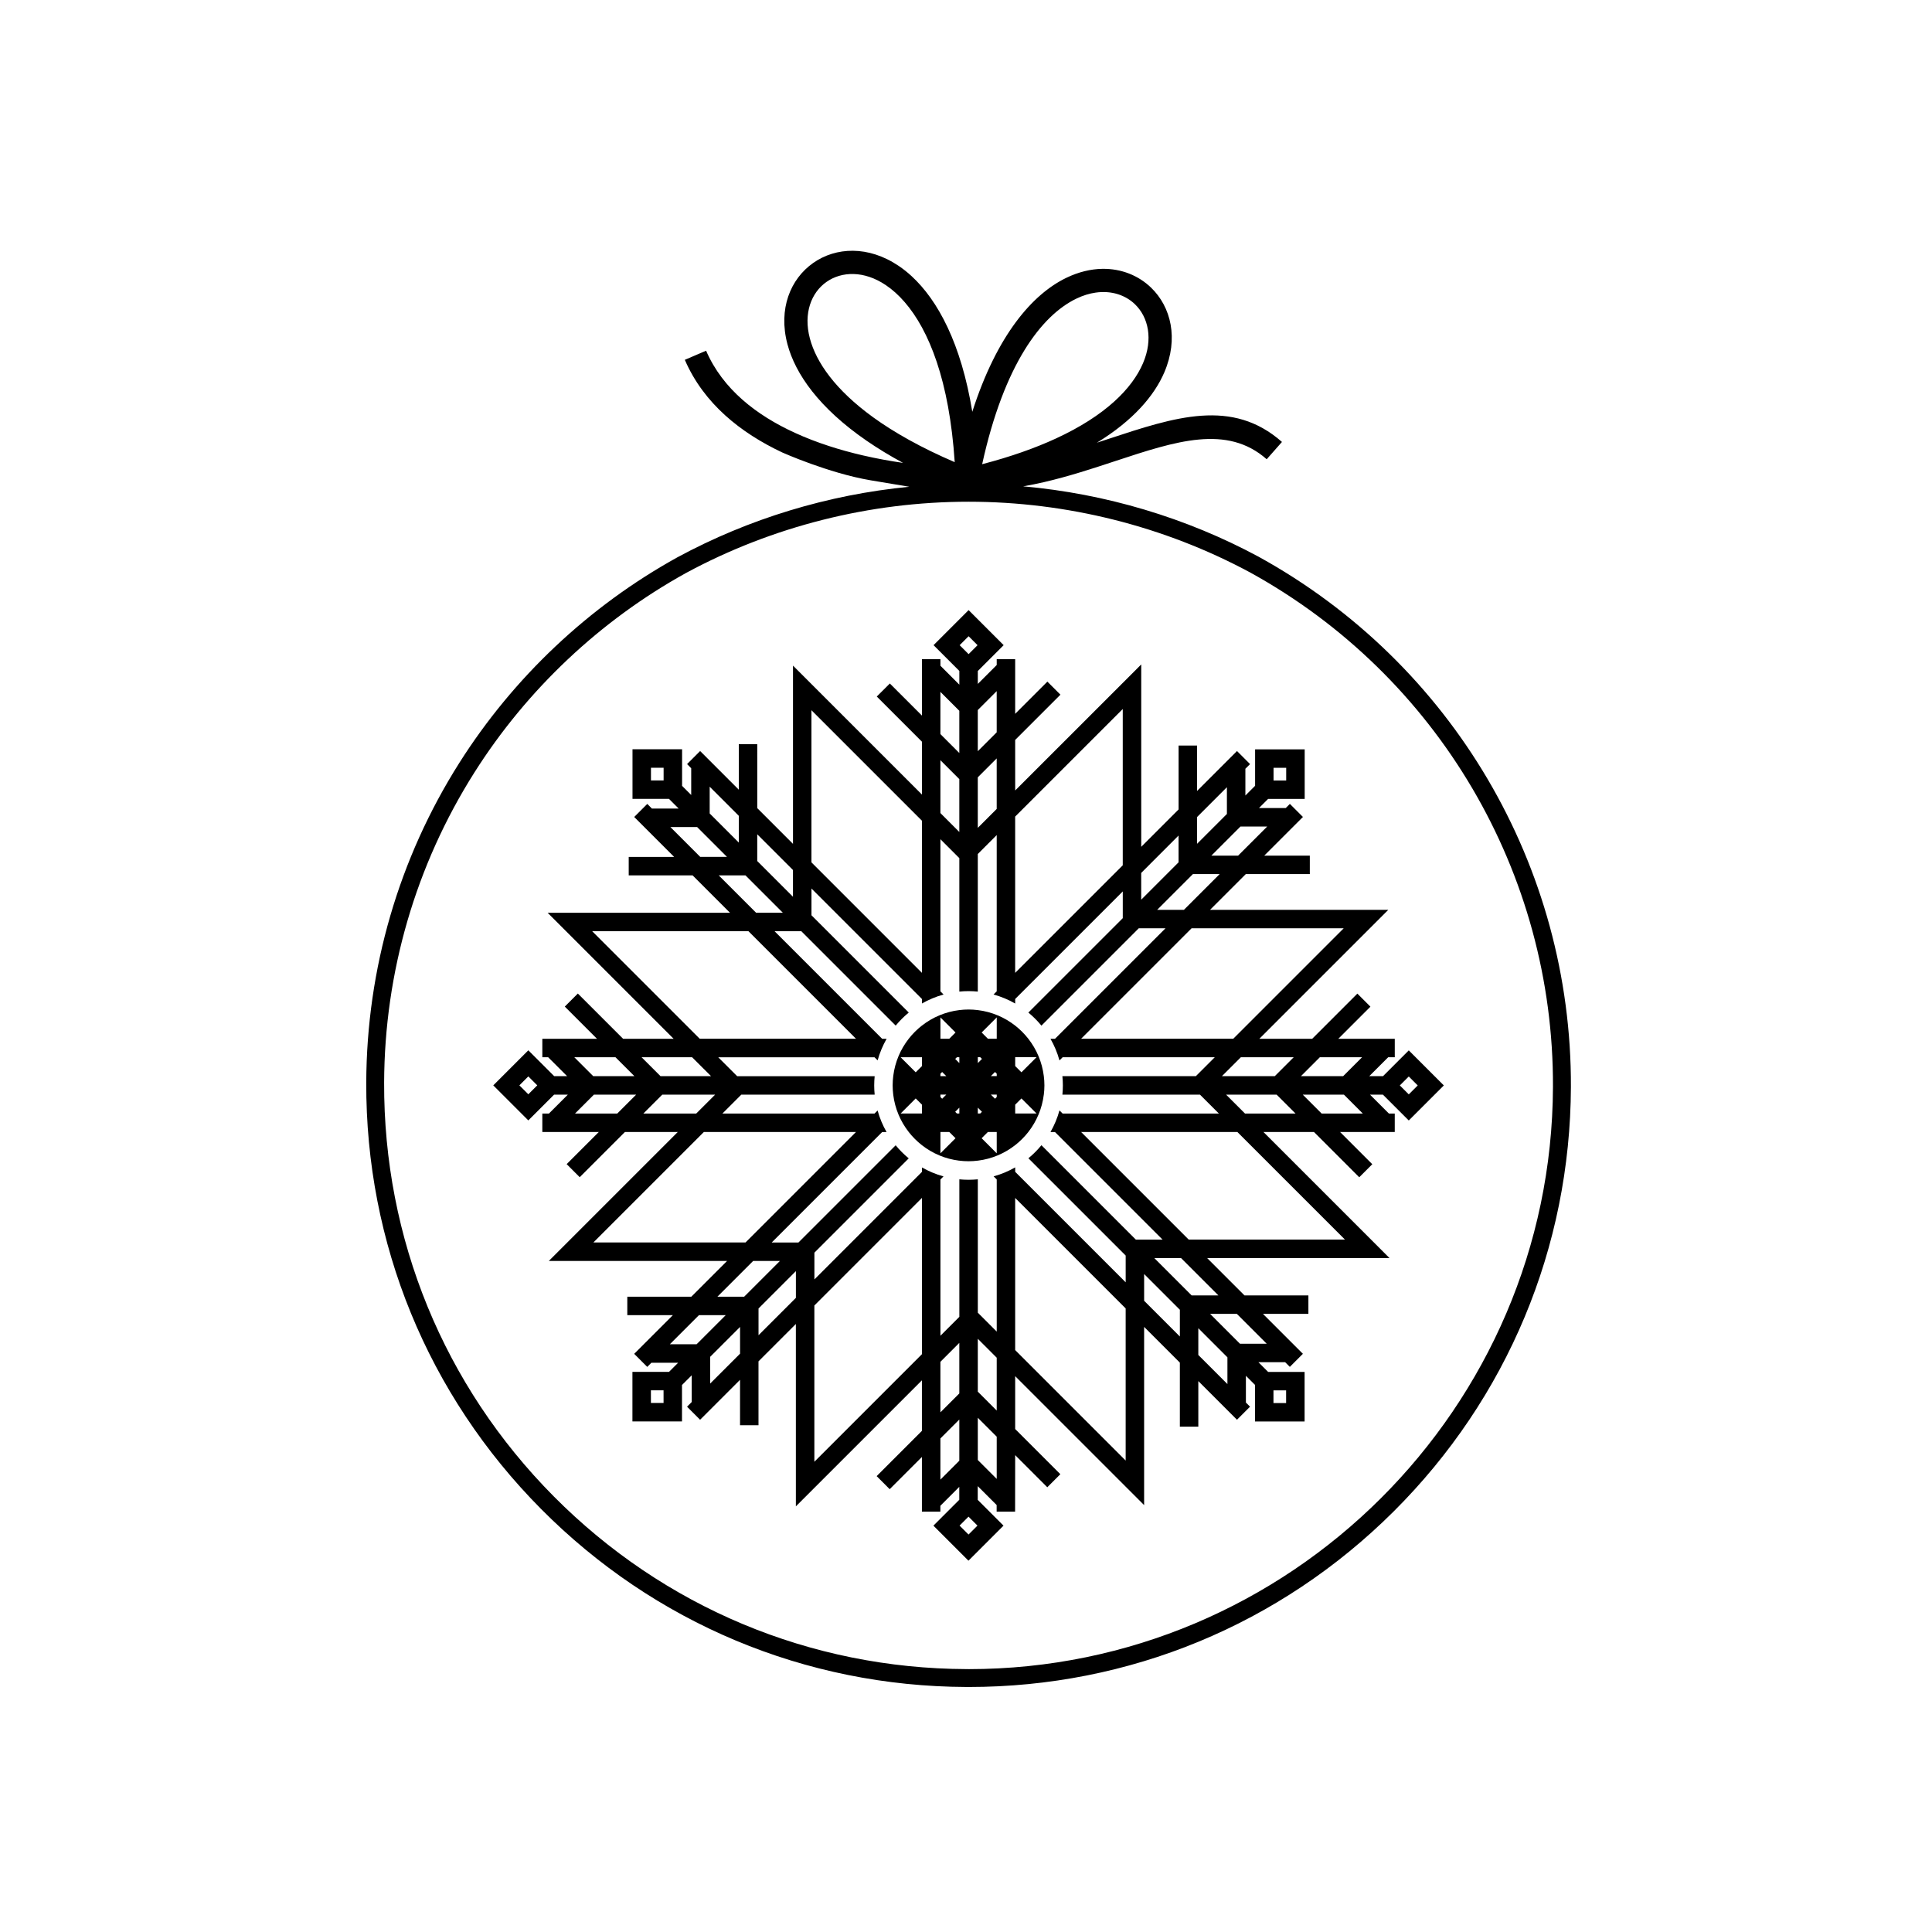 <?xml version="1.0" encoding="UTF-8"?>
<!-- The Best Svg Icon site in the world: iconSvg.co, Visit us! https://iconsvg.co -->
<svg fill="#000000" width="800px" height="800px" version="1.1" viewBox="144 144 512 512" xmlns="http://www.w3.org/2000/svg">
 <g>
  <path d="m517.34 440.94 9.289-9.289-9.289-9.289-6.832 6.832h-3.637l5.012-5.012h1.746v-4.894h-14.965l8.512-8.512-3.457-3.461-11.973 11.973h-14.008l29.285-29.281 4.891-4.894h-47.234l9.469-9.469h16.965v-4.894h-12.07l10.246-10.246-3.461-3.461-1.098 1.098h-7.09l2.418-2.418h9.695v-13.137h-13.141v9.66l-2.574 2.574v-7.094l1.238-1.234-3.461-3.461-10.582 10.582v-12.039h-4.894v16.934l-9.902 9.906v-48.332l-4.891 4.894-28.512 28.508-0.004-13.391 11.996-11.996-3.461-3.461-8.535 8.535v-14.488h-4.891v1.551l-5.012 5.012v-3.422l6.852-6.852-9.289-9.289-9.289 9.289 6.832 6.832v3.637l-5.012-5.016v-1.746h-4.891v14.965l-8.516-8.512-3.461 3.457 11.973 11.973v14.008l-34.176-34.176v47.238l-9.469-9.469-0.004-16.957h-4.891v12.07l-10.246-10.246-3.461 3.461 1.098 1.098v7.09l-2.418-2.418v-9.695h-13.141v13.141h9.664l2.574 2.574h-7.09l-1.234-1.234-3.461 3.461 10.582 10.582h-12.039v4.894h16.93l9.906 9.906h-48.328l4.891 4.894 28.508 28.508h-13.391l-11.996-11.996-3.461 3.457 8.535 8.535h-14.488v4.894h1.551l5.016 5.012h-3.422l-6.856-6.852-9.289 9.289 9.289 9.289 6.832-6.832h3.641l-5.012 5.012h-1.75v4.894h14.965l-8.516 8.512 3.461 3.461 11.973-11.973h14.008l-34.176 34.176h47.238l-9.469 9.469h-16.965v4.891h12.07l-10.246 10.246 3.461 3.461 1.098-1.098h7.09l-2.418 2.418h-9.695v13.141h13.137v-9.664l2.574-2.574v7.09l-1.238 1.238 3.461 3.461 10.582-10.582v12.039h4.891v-16.934l9.906-9.906v48.332l4.894-4.891 28.508-28.508v13.391l-11.996 11.996 3.461 3.461 8.535-8.535v14.488h4.891v-1.555l5.012-5.012v3.422l-6.856 6.856 9.289 9.289 9.289-9.289-6.832-6.832v-3.641l5.012 5.012v1.75h4.891l0.02-14.973 8.512 8.512 3.461-3.461-11.973-11.973v-14.008l34.172 34.172v-47.234l9.469 9.469v16.965h4.894v-12.07l10.246 10.246 3.461-3.461-1.098-1.098v-7.09l2.418 2.418v9.695h13.137v-13.137h-9.664l-2.57-2.574h7.09l1.234 1.234 3.461-3.461-10.582-10.582h12.039v-4.891h-16.934l-9.906-9.906h48.328l-4.891-4.894-28.508-28.508h13.391l11.996 11.996 3.457-3.461-8.535-8.535h14.488v-4.894h-1.551l-5.012-5.012h3.418zm0-11.66 2.371 2.371-2.371 2.371-2.371-2.371zm-35.836-81.801h3.352v3.352h-3.352zm-161.64 3.336h-3.352v-3.352h3.352zm-35.852 83.184-2.371-2.371 2.371-2.371 2.371 2.371zm35.84 81.801h-3.352l-0.004-3.356h3.352zm161.63-3.336h3.352v3.352h-3.352zm5.367-88.285-5.016 5.012h-14.008l5.016-5.012zm13.25-34.176-29.281 29.281h-40.316l29.281-29.281zm-27.359-26.969h7.09l-7.715 7.715h-7.09zm-11.512-2.5 7.914-7.914v7.09l-7.914 7.914zm-1.094 15.109h7.09l-9.469 9.469h-7.09zm-13.703-0.309 9.902-9.906v7.094l-9.902 9.906zm-33.402-14.93 28.512-28.508v41.414l-28.512 28.508zm-9.906-28.234 5.012-5.012v10.91l-5.012 5.012zm0 17.828 5.012-5.012v13.391l-5.012 5.016zm-2.434-37.391 2.371 2.371-2.371 2.371-2.371-2.371zm-7.473 14.746 5.012 5.012v11.191l-5.012-5.016zm0 18.109 5.012 5.012v14.008l-5.012-5.016zm-34.176-13.246 29.281 29.281v40.316l-29.281-29.281zm-14.363 32.875 9.469 9.469v7.09l-9.469-9.469zm-12.605-12.609 7.715 7.715v7.09l-7.715-7.715zm-10.414 10.691h7.09l7.914 7.914h-7.09zm12.809 12.805h7.09l9.906 9.906h-7.09zm-33.535 14.797h41.414l28.508 28.508h-41.414zm6.172 33.402 5.016 5.012h-10.91l-5.016-5.012zm0.477 14.922h-11.191l5.012-5.012h11.191zm19.832-14.922 5.016 5.012h-13.391l-5.016-5.012zm-12.914 14.922 5.016-5.012h14.008l-5.016 5.012zm-13.246 34.172 29.281-29.281h40.316l-29.281 29.281zm27.359 26.969h-7.09l7.715-7.715h7.09zm11.512 2.5-7.914 7.914v-7.09l7.914-7.914zm1.094-15.105h-7.09l9.469-9.469h7.09zm13.703 0.309-9.906 9.906v-7.09l9.906-9.906zm33.402 14.93-28.508 28.508v-41.41l28.508-28.512zm9.906 28.23-5.012 5.012v-10.91l5.012-5.012zm0-17.828-5.012 5.012v-13.391l5.012-5.016zm2.438 37.395-2.371-2.371 2.371-2.371 2.371 2.371zm7.473-14.746-5.012-5.012v-11.188l5.012 5.012zm0-18.109-5.012-5.012v-14.008l5.012 5.012zm34.172 13.246-29.281-29.281v-40.316l29.281 29.281zm2.688-58.562-25.008-25.008c-1.039 1.262-2.195 2.426-3.457 3.461l25.781 25.781v7.09l-29.281-29.281v-1.176c-1.781 1.02-3.695 1.824-5.715 2.379l0.824 0.824v40.316l-5.012-5.012v-35.344c-0.812 0.078-1.629 0.125-2.457 0.125-0.82 0-1.633-0.043-2.438-0.121v36.438l-5.012 5.012v-41.41l0.816-0.816c-2.016-0.555-3.93-1.359-5.707-2.371v1.164l-28.508 28.508v-7.09l24.996-24.996c-1.262-1.039-2.422-2.195-3.461-3.461l-25.77 25.77h-7.09l29.281-29.281h1.164c-1.016-1.781-1.816-3.691-2.375-5.711l-0.816 0.816h-40.316l5.012-5.012h35.344c-0.078-0.805-0.121-1.613-0.121-2.438 0-0.828 0.043-1.648 0.121-2.457h-36.438l-5.016-5.012h41.414l0.824 0.824c0.559-2.019 1.363-3.934 2.379-5.715h-1.176l-28.508-28.508h7.09l25.004 25.004c1.039-1.262 2.199-2.418 3.461-3.457l-25.781-25.781v-7.09l29.281 29.281v1.188c1.785-1.016 3.703-1.824 5.727-2.379l-0.836-0.836v-40.316l5.012 5.012v35.363c0.801-0.078 1.613-0.121 2.438-0.121 0.828 0 1.648 0.043 2.457 0.121v-36.461l5.012-5.012v41.41l-0.84 0.84c2.023 0.559 3.945 1.363 5.734 2.387v-1.199l28.512-28.508v7.09l-25.02 25.016c1.262 1.039 2.422 2.195 3.461 3.461l25.793-25.793h7.09l-29.281 29.281h-1.203c1.023 1.785 1.828 3.707 2.387 5.734l0.84-0.84h40.316l-5.016 5.012h-35.367c0.078 0.809 0.125 1.629 0.125 2.457 0 0.82-0.043 1.633-0.121 2.438h36.457l5.016 5.012h-41.414l-0.836-0.836c-0.555 2.023-1.359 3.941-2.379 5.731h1.188l28.508 28.508h-7.09zm11.676 25.688-9.469-9.469v-7.09l9.469 9.469zm12.605 12.605-7.715-7.715v-7.09l7.715 7.715zm10.414-10.688h-7.09l-7.914-7.914h7.09zm-12.805-12.805h-7.09l-9.906-9.906h7.09zm33.531-14.801h-41.41l-28.508-28.508h41.41zm-26.48-33.398-5.016-5.012h13.391l5.016 5.012zm19.832-14.922h11.191l-5.016 5.012h-11.188zm0.477 14.922-5.012-5.012h10.91l5.012 5.012z"/>
  <path d="m420.6 434.08h0.027c0.098-0.801 0.152-1.609 0.152-2.438 0-0.832-0.055-1.652-0.156-2.457h-0.023l0.02-0.023c-0.457-3.699-1.922-7.086-4.109-9.887h-0.016l0.008-0.008c-1.008-1.289-2.172-2.449-3.457-3.461l-0.012 0.008v-0.016c-2.797-2.191-6.188-3.652-9.883-4.109l-0.023 0.02v-0.023c-0.809-0.098-1.625-0.156-2.457-0.156-0.824 0-1.637 0.055-2.434 0.152v0.027l-0.023-0.023c-3.695 0.453-7.086 1.91-9.883 4.094v0.031l-0.02-0.02c-1.289 1.008-2.453 2.168-3.465 3.457l0.023 0.02h-0.039c-2.188 2.793-3.648 6.176-4.109 9.867l0.043 0.043h-0.047c-0.098 0.809-0.156 1.625-0.156 2.457 0 0.824 0.055 1.637 0.152 2.438h0.051l-0.047 0.043c0.457 3.688 1.914 7.07 4.094 9.863h0.055l-0.031 0.031c1.012 1.289 2.172 2.449 3.461 3.461l0.031-0.031v0.055c2.793 2.18 6.172 3.637 9.859 4.09l0.047-0.047v0.051c0.797 0.098 1.609 0.152 2.434 0.152 0.832 0 1.652-0.059 2.457-0.156v-0.047l0.043 0.043c3.691-0.461 7.07-1.922 9.863-4.109v-0.035l0.023 0.02c1.285-1.012 2.445-2.172 3.457-3.461l-0.02-0.02h0.031c2.184-2.797 3.641-6.188 4.094-9.879zm-32.27 5.016h-5.656l4-4 1.656 1.656zm0-12.578-1.656 1.656-4-4h5.656zm4.894-12.895 4 4-1.656 1.656h-2.344zm0 14.922 0.457-0.453 1.098 1.098h-1.555zm0 5.535h1.555l-1.098 1.098-0.457-0.457zm0 15.562v-5.656h2.344l1.656 1.656zm5.012-10.547h-0.645l-0.453-0.453 1.098-1.098zm0-13.367-1.098-1.098 0.453-0.453h0.645zm4.894-1.555h0.645l0.457 0.453-1.098 1.098zm0 14.922v-1.555l1.098 1.098-0.457 0.453zm5.016 10.547-4-4 1.652-1.656h2.344v5.656zm0-14.918-0.457 0.457-1.098-1.098h1.555zm0-5.539h-1.555l1.098-1.098 0.457 0.457zm0-9.906h-2.344l-1.652-1.656 4-4.004zm4.891 19.816v-2.344l1.656-1.656 4.004 4zm1.656-10.922-1.656-1.656v-2.344h5.66z"/>
  <path d="m477.55 291.54c-19.238-10.355-40.566-16.703-62.398-18.656 1.848-0.324 3.684-0.684 5.481-1.105 6.668-1.547 12.996-3.633 19.016-5.621 15.918-5.25 29.512-9.738 40.039-0.453l4.047-4.586c-13.18-11.633-28.305-6.637-46.004-0.797l-3.047 1c9.59-5.871 15.215-12.441 17.879-18.66 3.836-8.969 1.758-17.336-3.5-22.418-3.312-3.203-7.863-5.09-12.969-5-3.019 0.055-6.231 0.801-9.496 2.375-8.949 4.312-18.395 15.113-24.93 35.508-2.949-18.102-9.129-29.539-16.07-35.934-1.121-1.035-2.266-1.941-3.418-2.715-8.09-5.465-16.688-5-22.672-0.797-6.004 4.219-9.324 12.137-6.824 21.555 2.094 7.875 8.406 16.91 20.984 25.566 2.879 1.98 6.09 3.945 9.648 5.867-3.34-0.484-6.965-1.133-10.707-2-5.914-1.371-12.125-3.293-17.988-5.984-10.07-4.613-19.066-11.488-23.5-21.746l-5.637 2.418c5.019 11.605 14.816 19.359 25.801 24.539 0 0 12.266 5.488 23.395 7.379 5.41 0.918 8.516 1.434 10.293 1.719-21.504 2.09-42.484 8.441-61.449 18.691-23.469 12.98-43.461 31.832-57.816 54.508-16.012 25.297-24.535 54.57-24.648 84.648-0.16 42.637 16.293 82.785 46.328 113.05 30.035 30.262 70.059 47.016 112.7 47.172l0.621 0.004h0.008c42.5 0 82.5-16.527 112.62-46.523 30.129-30.012 46.809-69.961 46.969-112.49 0.223-58.43-31.477-112.27-82.746-140.51zm-48.297-68.402c1.754-0.848 3.473-1.367 5.117-1.598 4.188-0.598 7.883 0.656 10.418 3.102 3.535 3.422 4.856 9.223 2.121 15.613-2.863 6.691-9.953 13.906-23.117 19.969-5.43 2.5-11.887 4.809-19.508 6.793 5.809-26.488 15.75-39.438 24.969-43.879zm-53.879 31.434c-9.996-7.246-15.07-14.539-16.75-20.883-1.773-6.68 0.395-12.164 4.402-14.977 4.027-2.832 9.977-3.035 15.734 0.855 1.695 1.141 3.359 2.617 4.965 4.469 6.469 7.441 11.863 20.863 13.285 42.438-8.93-3.836-16.051-7.863-21.637-11.902zm25.328 331.76-0.602-0.004c-41.371-0.156-80.203-16.41-109.35-45.773-29.145-29.363-45.105-68.316-44.953-109.69 0.109-29.188 8.379-57.59 23.914-82.133 13.93-22.008 33.332-40.301 56.086-52.887 22.852-12.352 48.742-18.883 74.879-18.883 26.031 0 51.836 6.484 74.602 18.734 49.73 27.391 80.492 79.629 80.273 136.34-0.312 85.082-69.777 154.3-154.85 154.3z"/>
 </g>
</svg>